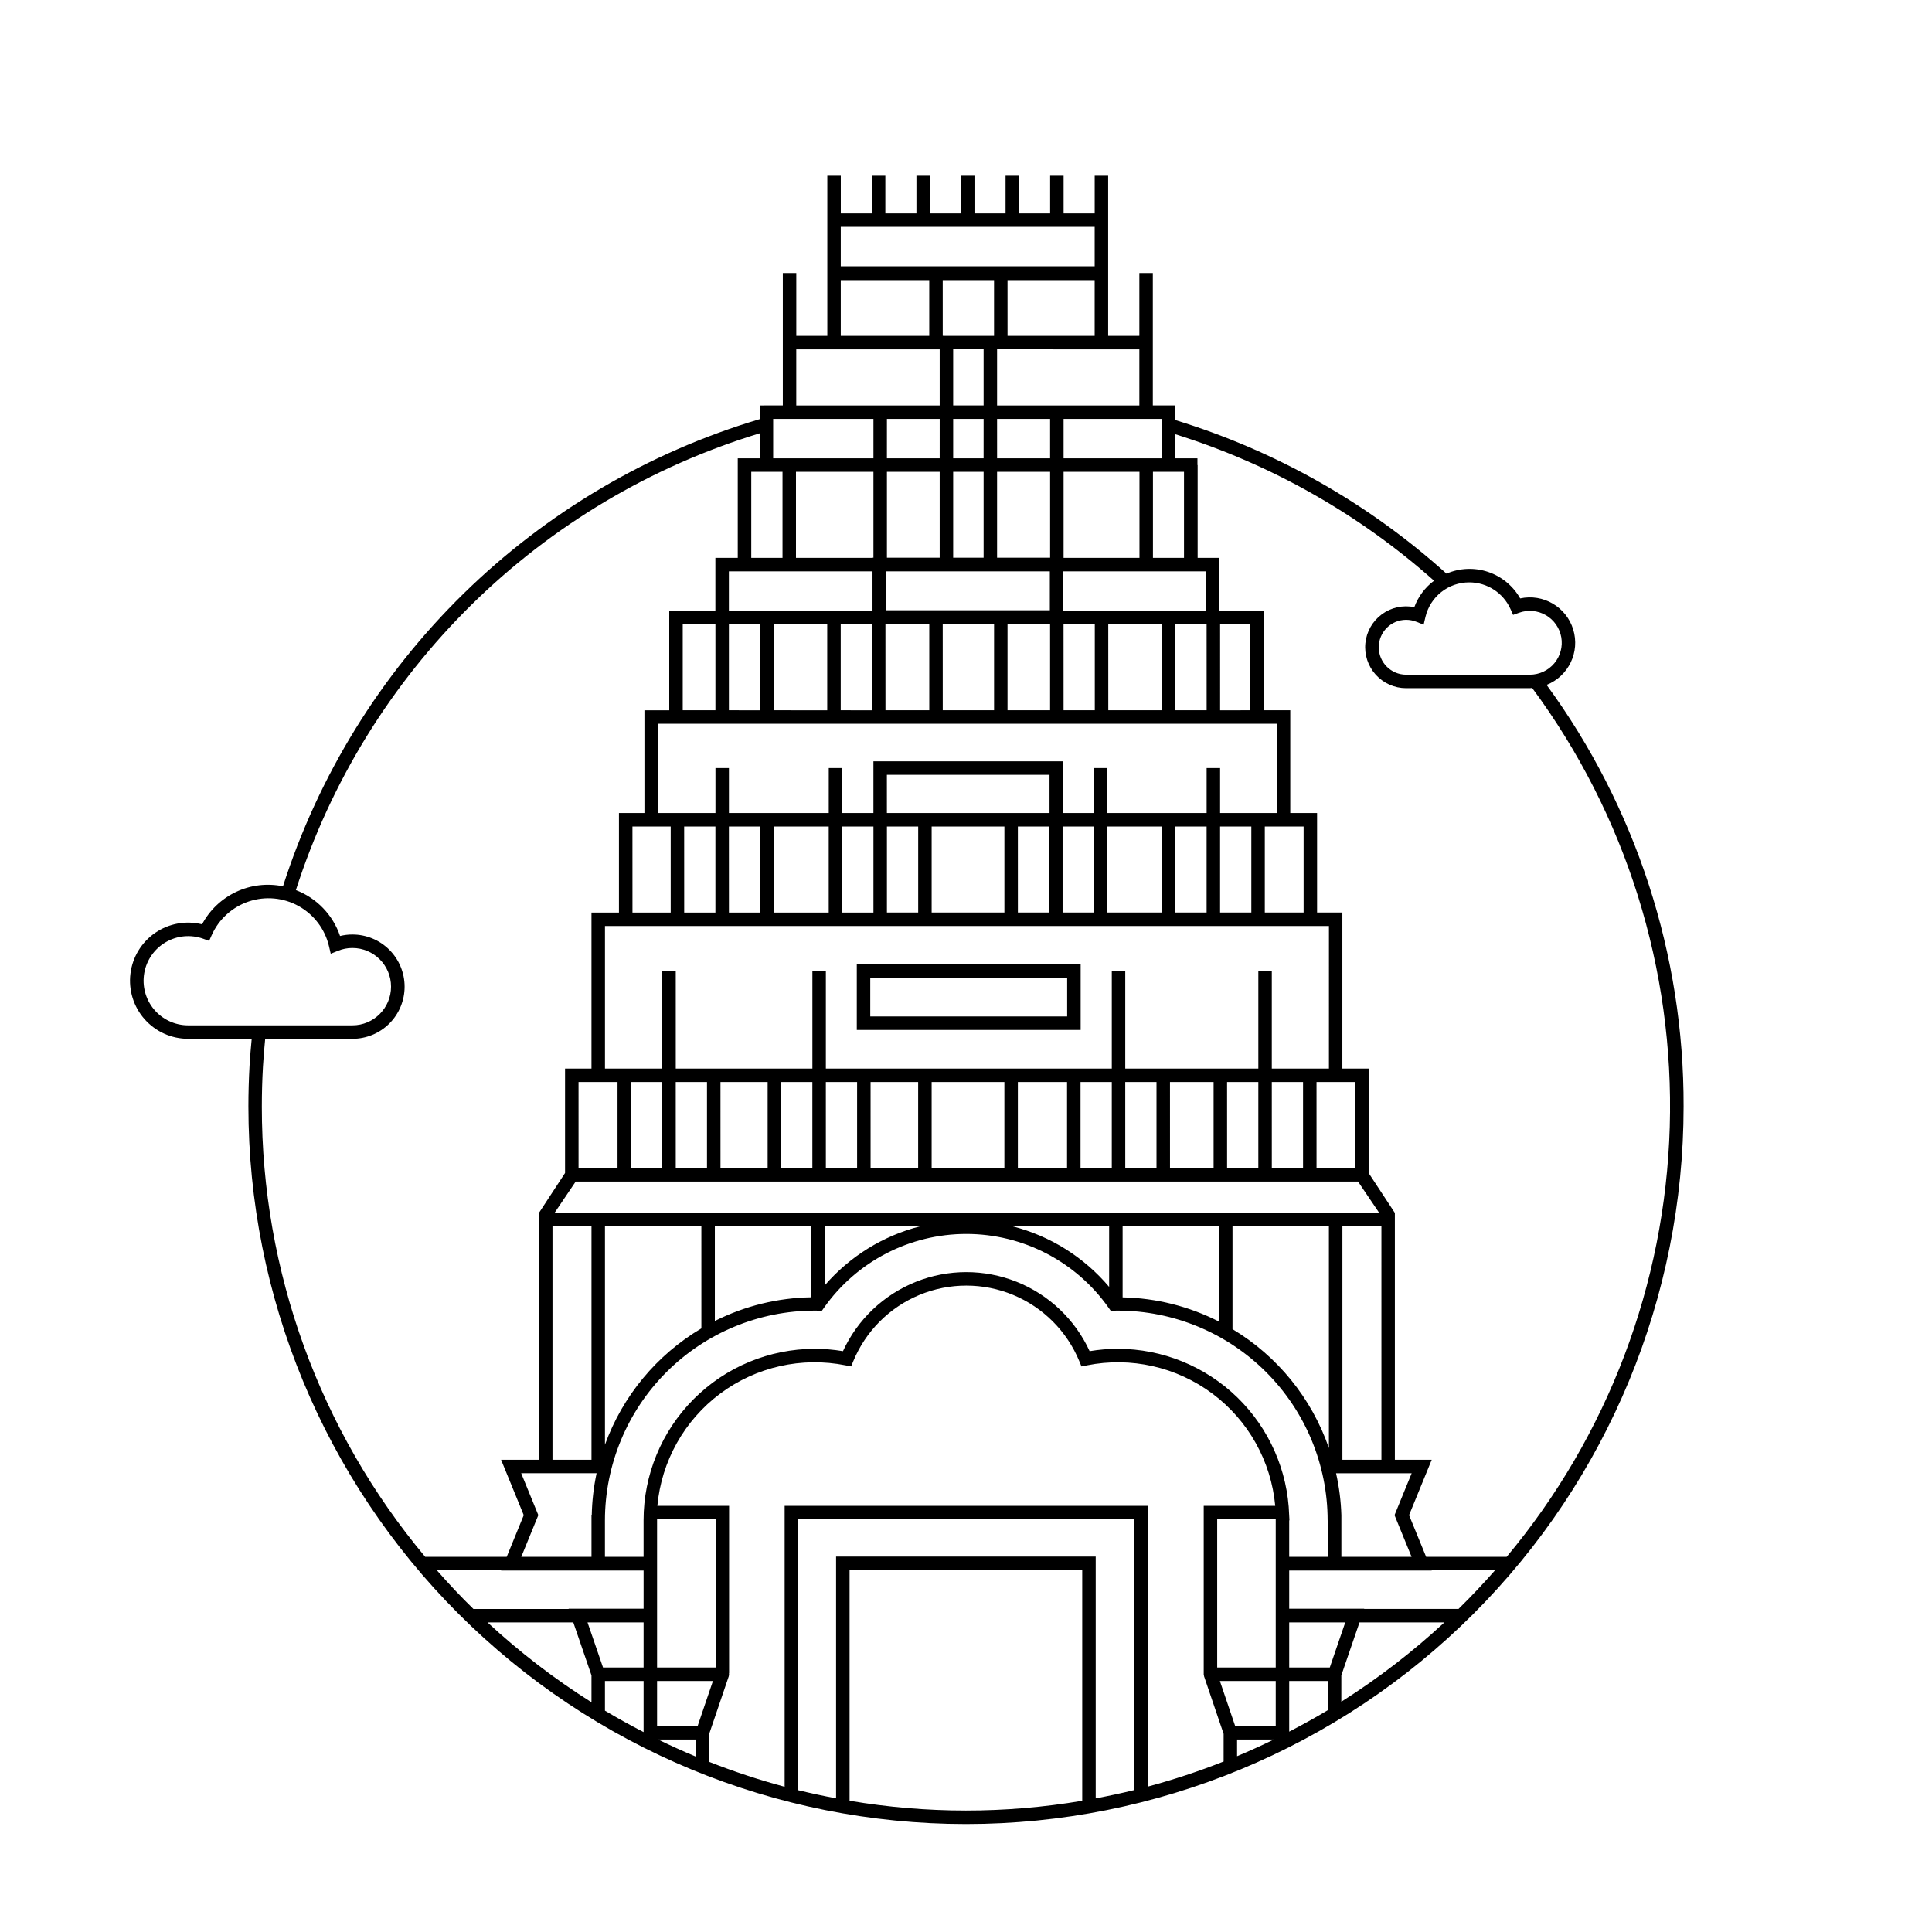 <?xml version="1.0" encoding="UTF-8"?>
<!-- Uploaded to: SVG Repo, www.svgrepo.com, Generator: SVG Repo Mixer Tools -->
<svg fill="#000000" width="800px" height="800px" version="1.1" viewBox="144 144 512 512" xmlns="http://www.w3.org/2000/svg">
 <path d="m371.06 416.94h59.324v-17.387h-59.324zm3.57-13.816h52.18v10.246h-52.18zm179.24-77.621c5.812-2.312 8.879-8.699 7.047-14.684-1.828-5.981-7.938-9.562-14.051-8.234-1.875-3.309-4.902-5.809-8.508-7.023-3.602-1.211-7.527-1.051-11.02 0.457-20.699-18.645-45.23-32.535-71.867-40.695v-3.883l-5.961 0.004v-35.098h-3.57v16.652l-8.266 0.004v-42.426h-3.57v9.969h-8.238v-9.969h-3.57v9.969h-8.242v-9.969h-3.57v9.969h-8.238v-9.969h-3.57v9.969h-8.238l-0.004-9.969h-3.57v9.969h-8.238v-9.969h-3.57v9.969h-8.238v-9.969h-3.57v42.426h-8.223v-16.656h-3.57v35.094l-6.125 0.004v3.637-0.004c-29.539 8.805-56.484 24.684-78.5 46.258-22.016 21.574-38.438 48.191-47.836 77.547-4.184-0.859-8.531-0.344-12.398 1.473-3.863 1.816-7.039 4.832-9.051 8.598-4.277-1.059-8.805-0.23-12.43 2.269-3.629 2.5-6.012 6.438-6.547 10.812s0.832 8.766 3.754 12.066c2.922 3.301 7.113 5.191 11.523 5.195h16.859c-0.223 2.387-0.438 4.773-0.574 7.184-0.199 3.566-0.301 7.184-0.301 10.742v-0.004c0 50.438 20.035 98.809 55.699 134.47 35.664 35.664 84.035 55.699 134.47 55.699 50.434 0 98.805-20.035 134.47-55.699 35.664-35.664 55.699-84.035 55.699-134.47 0.117-40.156-12.602-79.297-36.297-111.71zm-20.48-27.172h-0.004c4.723 0.008 9 2.789 10.926 7.106l0.676 1.516 1.562-0.566c2.352-0.852 4.953-0.617 7.117 0.637 2.16 1.254 3.656 3.398 4.09 5.859 0.43 2.457-0.246 4.984-1.852 6.898s-3.977 3.019-6.477 3.023h-32.789c-4.012-0.012-7.254-3.266-7.254-7.277 0-4.008 3.242-7.262 7.254-7.273 0.93 0.004 1.852 0.18 2.719 0.523l1.922 0.762 0.473-2.012c1.262-5.402 6.086-9.219 11.633-9.195zm-54.477 37.473h3.465l-0.004 23.656h-15.035v-11.918h-3.57v11.918h-26.316v-11.918h-3.57v11.918h-8.168v-13.707h-50.25v13.707h-8.266v-11.918h-3.57l-0.004 11.918h-26.453v-11.918h-3.57v11.918h-15.234v-23.66h160.54zm-11.57-3.57-0.004-22.809h7.996v22.805zm30.73 202.19h20.035l-4.543 11.105 4.519 11.051-18.605-0.004v-11.051c-0.117-3.738-0.59-7.457-1.41-11.105zm12.02-3.57-10.34-0.004v-61.875h10.336zm-219.12-65.449 5.59-8.281h207.33l5.602 8.281zm205.2 3.57v58.785h0.004c-4.551-13.184-13.598-24.344-25.551-31.523v-27.262zm-29.121 0v25.266c-7.918-4.051-16.656-6.246-25.547-6.422v-18.844zm-29.121 0v16.062h0.004c-6.672-7.898-15.645-13.516-25.668-16.062zm-50.035 0h0.004c-9.852 2.5-18.695 7.969-25.336 15.664v-15.664zm-28.906 0v18.824h0.004c-8.883 0.137-17.617 2.281-25.551 6.277v-25.102zm-29.121 0 0.004 27.062c-11.828 7.008-20.859 17.898-25.551 30.82v-57.883zm-27.766 65.445c-0.777 3.652-1.207 7.371-1.281 11.105h-0.07v11.051h-18.609l4.519-11.051-4.543-11.105zm-11.688-3.57v-61.875h10.336v61.875zm6.906-77.297-0.004-22.801h10.336v22.801zm13.91 0-0.004-22.801h8.281v22.801zm11.852 0-0.004-22.801h8.281v22.801zm11.855 0-0.004-22.801h12.5v22.801zm16.07 0-0.004-22.801h8.281v22.801zm11.855 0-0.004-22.801h8.281v22.801zm11.852 0-0.004-22.801h12.609v22.801zm16.18 0v-22.801h19.277v22.801zm22.848 0v-22.801h13.035v22.801zm16.609 0v-22.801h8.281v22.801zm11.855 0-0.004-22.801h8.281v22.801zm11.852 0-0.004-22.801h11.559v22.801zm15.133 0-0.004-22.801h8.281v22.801zm11.852 0-0.004-22.801h8.281v22.801zm22.09 0h-10.238l-0.004-22.801h10.238zm-6.953-26.371-15.141-0.004v-25.84h-3.57v25.84h-35.266v-25.84h-3.57v25.84h-75.773v-25.84h-3.57v25.84h-36.207l-0.004-25.84h-3.57v25.84h-15.188v-37.777l191.86 0.004zm-184.57-41.348-0.008-22.801h10.137v22.801zm13.707 0-0.008-22.801h8.281v22.801zm11.855 0-0.008-22.801h8.281v22.801zm11.852 0-0.008-22.801h14.602v22.801zm18.172 0-0.008-22.801h8.281v22.801zm11.84-26.371-0.004-10.137h43.102v10.133zm42.992 3.57v22.801h-8.281l-0.004-22.801zm-11.852 0v22.801h-19.281v-22.801zm-22.848 0v22.801h-8.285v-22.801zm38.266 22.797v-22.797h8.281v22.801zm11.852 0v-22.797h14.461v22.801zm18.031 0 0.004-22.797h8.281v22.801zm11.855 0v-22.797h8.281v22.801zm22.137 0h-10.285v-22.797h10.285zm-164.54-53.602v-22.805h8.664v22.805zm50.293-36.82v10.445h-38.062v-10.445zm-20.281-3.57v-22.809h20.527v22.762h-0.246v0.043zm20.133 17.59v22.805l-8.277-0.004v-22.805zm-11.852 0v22.805l-14.207-0.004v-22.805zm-17.777 0v22.805l-8.281-0.004v-22.805zm47.578-40.395v22.762l-13.98-0.004v-22.762zm-13.984-3.57 0.004-10.449h13.984l-0.004 10.445zm43.176 29.949v10.312l-43.418-0.004v-10.312zm-25.617-29.953v-10.445h8.066l-0.004 10.445zm8.066 3.57v22.762h-8.066v-22.762zm-8.066-17.59v-14.867h8.066v14.867zm-2.766-18.441-0.004-14.77h13.602v14.773zm28.457 36.031v22.762h-14.055v-22.762zm-14.051-3.57-0.004-10.445h14.051v10.445zm14.043 43.965v22.805h-11.281v-22.805zm-14.844 0v22.805h-13.602l-0.008-22.805zm-17.172 0v22.805h-11.609l-0.008-22.805zm35.59 22.805-0.008-22.805h8.281v22.805zm11.852 0-0.008-22.805h14.207v22.805zm26.062 0h-8.281l-0.008-22.805h8.281zm-0.172-26.375h-37.809v-10.445h37.809zm-37.738-14.016v-22.809h20.109v22.805zm31.91 0h-8.23v-22.809h8.23zm-8.262-36.82h2.387l-0.004 10.441h-26.031v-10.445zm-11.836-18.441h8.266v14.867h-37.703v-14.871zm-26.668-3.57-0.004-14.777h23.094v14.773zm-44.195-28.887h67.289v10.445l-67.289-0.004zm0 14.109h23.449v14.773h-23.449zm-11.793 18.348h38.008v14.867h-38.008zm-6.121 18.441h26.574v10.441h-26.574zm2.477 14.016v22.805l-8.281-0.004v-22.805h8.281zm-157.54 146.69c-3.488-0.012-6.789-1.562-9.027-4.234-2.238-2.672-3.18-6.195-2.578-9.629 0.605-3.434 2.691-6.426 5.707-8.176 3.012-1.754 6.644-2.086 9.926-0.906l1.559 0.566 0.676-1.516 0.004-0.004c1.879-4.223 5.445-7.461 9.832-8.926 4.383-1.465 9.184-1.02 13.223 1.23 4.039 2.25 6.949 6.09 8.016 10.59l0.477 2.027 1.93-0.777c1.207-0.492 2.5-0.742 3.805-0.742 5.66 0 10.246 4.586 10.246 10.246s-4.586 10.25-10.246 10.25zm19.555 21.496c0-3.539 0.098-7.051 0.297-10.543 0.137-2.473 0.355-4.93 0.59-7.379h23.105v-0.004c3.668 0.008 7.191-1.445 9.789-4.035 2.598-2.594 4.055-6.113 4.055-9.781 0-3.672-1.457-7.191-4.055-9.785-2.598-2.59-6.121-4.043-9.789-4.035-1.102-0.004-2.195 0.129-3.266 0.391-1.898-5.59-6.188-10.047-11.703-12.16 9.18-28.609 25.156-54.566 46.562-75.648s47.602-36.66 76.344-45.406v6.629h-5.805v26.375h-5.93v14.016l-12.227 0.004v26.375h-6.574v27.23h-6.754v26.371h-7.281v41.348h-7.004v27.676l-6.902 10.551h-0.004v65.445h-10.043l6.004 14.676-4.519 11.051h-21.59c-28.008-33.465-43.336-75.723-43.301-119.36zm87.359 157.9c-9.816-6.188-19.035-13.27-27.543-21.16h22.727l4.816 14.027zm13.809 7.902c-3.473-1.797-6.894-3.676-10.238-5.68v-7.867h10.238zm0-17.117h-10.75l-4.102-11.945h14.852zm0-15.578h-19.875l0.02 0.059h-25.246c-3.352-3.285-6.578-6.699-9.672-10.238h17.031l-0.023 0.055h37.766zm13.812 39.172c-3.375-1.41-6.695-2.914-9.969-4.508h9.969zm-10.238-8.074v-11.949h14.805l-4.059 11.945zm0-15.52v-39.273h15.516v39.273zm112.67 35.32c-20.406 3.453-41.25 3.449-61.656-0.008v-61.137h61.656zm13.844-2.856c-3.387 0.836-6.816 1.566-10.273 2.215v-64.078h-68.801v64.07c-3.383-0.633-6.738-1.355-10.062-2.16v-71.781l89.137-0.004zm23.625-7.551c-6.551 2.594-13.246 4.809-20.051 6.637v-74.395h-96.281v74.449c-6.785-1.82-13.461-4.023-19.996-6.602v-7.406l5.18-15.238h-0.004c0.098-0.281 0.117-0.586 0.062-0.879h0.035v-44.324h-19.008c1.082-11.828 7.137-22.637 16.656-29.738 9.52-7.098 21.609-9.82 33.254-7.488l1.441 0.285 0.559-1.359v0.004c3.277-7.961 9.586-14.293 17.539-17.594s16.891-3.301 24.844 0c7.949 3.301 14.262 9.633 17.539 17.594l0.559 1.359 1.441-0.285v-0.004c11.645-2.332 23.73 0.391 33.254 7.488 9.52 7.102 15.574 17.91 16.656 29.738h-18.953v44.754h0.055c-0.008 0.152 0.008 0.305 0.043 0.449l5.176 15.238zm3.57-1.414v-4.414h9.734c-3.195 1.562-6.438 3.035-9.734 4.418zm10.242-7.984h-10.746l-4.059-11.945h14.805zm0-44.848v29.328h-15.512v-39.27h15.512zm-41.828-55.125c-2.512 0.004-5.016 0.211-7.492 0.625-3.852-8.383-10.777-14.961-19.34-18.383-8.566-3.422-18.121-3.422-26.688 0-8.562 3.422-15.488 10-19.34 18.383-2.477-0.414-4.984-0.621-7.492-0.625-12.043 0.02-23.582 4.816-32.086 13.344-8.504 8.523-13.273 20.078-13.262 32.117v9.668h-10.238v-9.668c0.016-14.738 5.879-28.863 16.301-39.285 10.418-10.418 24.547-16.281 39.285-16.297l1.922 0.02 0.543-0.777c8.641-12.266 22.707-19.566 37.711-19.566 15.008 0 29.074 7.301 37.715 19.566l0.543 0.777 1.922-0.02h-0.004c14.738 0.016 28.867 5.879 39.285 16.297 10.422 10.422 16.285 24.547 16.301 39.285h0.055v9.668h-10.242v-9.668h0.062c0-0.41-0.051-0.809-0.062-1.215v-0.168h-0.008c-0.363-11.801-5.305-23-13.773-31.227-8.473-8.223-19.809-12.832-31.617-12.852zm55.641 95.758c-3.34 2.012-6.766 3.891-10.242 5.699v-13.426h10.242zm-10.242-11.301v-11.945h14.852l-4.098 11.945zm13.812 9.062 0.004-6.981 4.812-14.027h22.492c-8.438 7.824-17.578 14.855-27.305 21.008zm31.051-24.582h-25.008l0.02-0.059h-19.875v-10.125h37.77l-0.023-0.055h16.793c-3.102 3.535-6.324 6.945-9.672 10.238zm-8.578-13.809-4.523-11.051 6.008-14.676h-9.77v-65.445h-0.02l-6.934-10.555v-27.672h-6.957v-41.348h-6.703v-26.371h-7.106v-27.23h-7.035v-26.375h-11.734v-14.02h-5.777v-24.59h-0.051v-1.785h-5.875v-6.383c25.352 7.934 48.727 21.164 68.578 38.816-2.387 1.781-4.203 4.219-5.234 7.012-3.004-0.617-6.129 0.07-8.598 1.887-2.473 1.816-4.059 4.594-4.367 7.644-0.309 3.051 0.688 6.09 2.742 8.363 2.059 2.273 4.981 3.574 8.047 3.574h32.793c0.211 0 0.406-0.047 0.617-0.062h-0.004c24.852 33.582 37.695 74.539 36.469 116.3-1.223 41.758-16.445 81.895-43.219 113.96z"/>
</svg>